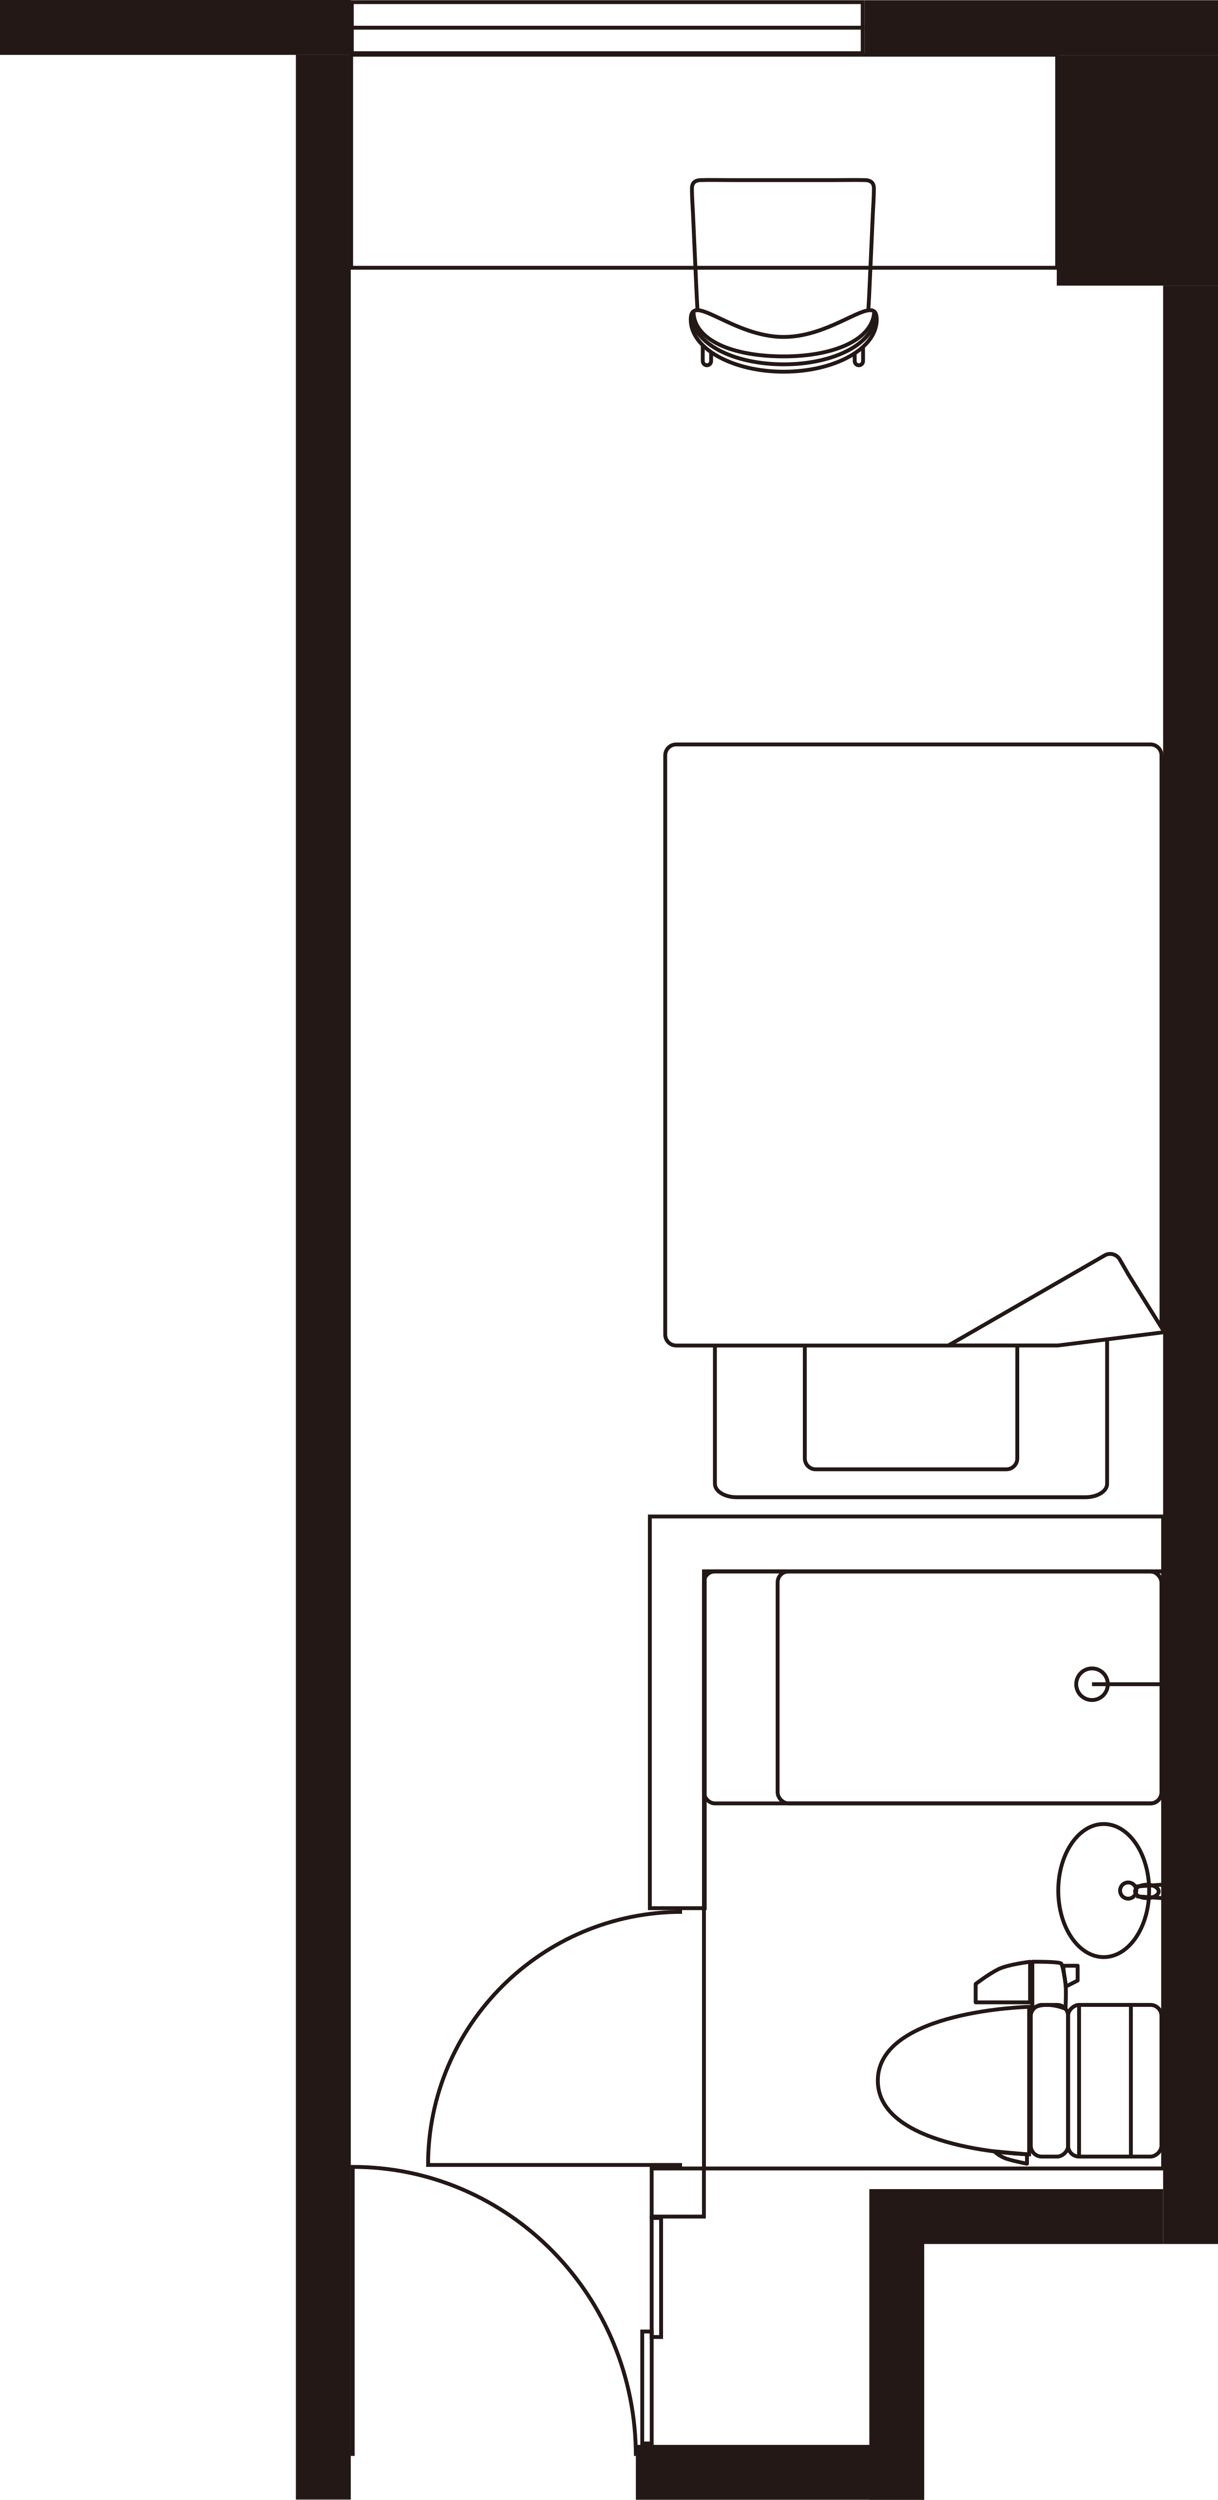 <?xml version="1.0" encoding="UTF-8"?><svg id="_レイヤー_2" xmlns="http://www.w3.org/2000/svg" viewBox="0 0 314.47 645.36"><defs><style>.cls-1{stroke-linecap:round;stroke-linejoin:round;}.cls-1,.cls-2{fill:none;stroke:#231815;}.cls-2{stroke-miterlimit:10;}.cls-3{fill:#231815;stroke-width:0px;}</style></defs><g id="_14_スーペリアシングル"><rect class="cls-3" x="164.17" y="631.19" width="74.44" height="14.17"/><rect class="cls-3" x="238.61" y="565.16" width="61.69" height="14.17"/><rect class="cls-2" x="168.25" y="559.83" width="13.49" height="12.42"/><polygon class="cls-2" points="300.3 391.51 181.95 391.51 181.95 391.51 167.78 391.51 167.78 391.51 167.78 391.51 167.78 405.69 167.78 405.69 167.78 492.63 181.95 492.63 181.95 405.69 300.3 405.69 300.3 391.51"/><rect class="cls-3" x="191.43" y="598.18" width="80.21" height="14.17" transform="translate(-373.73 836.8) rotate(-90)"/><rect class="cls-3" x="-232.12" y="322.63" width="631.19" height="14.17" transform="translate(-246.24 413.19) rotate(-90)"/><rect class="cls-3" x="54.59" y="319.45" width="505.6" height="14.17" transform="translate(-19.15 633.92) rotate(-90)"/><path class="cls-2" d="M164.17,634.04c0-41.21-32.73-74.62-73.11-74.62v74.62"/><path class="cls-2" d="M176.1,493.58c-36.22,0-65.58,29.25-65.58,65.34h65.58"/><rect class="cls-2" x="90.66" y="14.13" width="182.28" height="55"/><path class="cls-2" d="M224.19,80.08c.07-1.55.14-2.13.21-3.68l.47-10.37.48-10.72c.1-2.19.27-4.4.28-6.6,0-.5-.08-1.03-.37-1.43-.41-.56-1.16-.76-1.84-.78-2.65-.07-5.33,0-7.98,0h-13.3c-3.42,0-9.88,0-13.3,0-2.66,0-5.33-.08-7.98,0-.69.02-1.43.21-1.84.78-.29.4-.38.93-.37,1.43,0,2.19.18,4.4.28,6.6l.48,10.72.47,10.37c.07,1.55.14,2.13.21,3.68"/><path class="cls-2" d="M226.36,82.52c0,7.42-10.75,13.44-24.01,13.44s-24.01-6.02-24.01-13.44,10.75,4.47,24.01,4.47,24.01-11.89,24.01-4.47Z"/><path class="cls-2" d="M226.14,81.06c0,7.42-10.53,13-23.79,13s-23.79-5.57-23.79-13"/><path class="cls-2" d="M225.72,80.08c0,7.42-10.11,11.93-23.37,11.93s-23.3-4.21-23.3-11.64"/><path class="cls-2" d="M183.6,90.85v2.37c0,.59-.49,1.08-1.08,1.08h0c-.59,0-1.08-.49-1.08-1.08v-3.92"/><path class="cls-2" d="M222.83,89.72v3.5c0,.59-.49,1.08-1.08,1.08h0c-.59,0-1.08-.49-1.08-1.08v-2.08"/><path class="cls-2" d="M299.88,339.83v-144.81c0-1.56-1.28-2.83-2.83-2.83h-122.47c-1.56,0-2.83,1.28-2.83,2.83v149.52c0,1.56,1.28,2.83,2.83,2.83h70.26l2.21-1.27,38.17-22c1.35-.78,3.09-.31,3.87,1.04l1.08,1.87,1.27,2.21,8.44,13.5v-2.88Z"/><polyline class="cls-2" points="244.84 347.36 273.12 347.36 300.3 343.96"/><path class="cls-2" d="M262.65,347.36v29.14c0,1.57-1.27,2.83-2.83,2.83h-49.2c-1.57,0-2.83-1.27-2.83-2.83v-29.14"/><path class="cls-2" d="M285.84,345.66v37.41c0,1.92-2.52,3.47-5.63,3.47h-90c-3.11,0-5.63-1.55-5.63-3.47v-35.71"/><rect class="cls-3" x="223.22" y=".06" width="91.25" height="14.17"/><rect class="cls-3" x="0" y="0" width="90.56" height="14.17"/><path class="cls-3" d="M91.33,1.06h130.9s0,12.17,0,12.17H91.33V1.06M90.33.06v14.17h132.9s0-14.17,0-14.17H90.33Z"/><line class="cls-2" x1="90.33" y1="7.15" x2="223.22" y2="7.15"/><rect class="cls-3" x="272.84" y="14.23" width="41.63" height="59.51"/><rect class="cls-2" x="168.25" y="572.61" width="2.44" height="30.73"/><rect class="cls-2" x="165.82" y="601.92" width="2.44" height="28.91"/><rect class="cls-2" x="181.75" y="405.69" width="118.13" height="59.89" rx="2.83" ry="2.83"/><rect class="cls-2" x="200.77" y="405.69" width="99.11" height="59.89" rx="2.83" ry="2.83"/><circle class="cls-2" cx="281.94" cy="434.81" r="4.08"/><line class="cls-2" x1="299.88" y1="434.81" x2="281.94" y2="434.81"/><rect class="cls-2" x="181.75" y="405.69" width="118.55" height="154.14"/><circle class="cls-2" cx="291.28" cy="488.08" r="2.09"/><ellipse class="cls-2" cx="296.11" cy="488.3" rx="3.04" ry="1.73"/><line class="cls-2" x1="299.99" y1="490.03" x2="293.37" y2="489.57"/><line class="cls-2" x1="299.99" y1="486.57" x2="293.37" y2="487.02"/><ellipse class="cls-2" cx="284.96" cy="488.08" rx="11.73" ry="17.18"/><rect class="cls-2" x="268.24" y="525.12" width="39.16" height="24.11" rx="2.83" ry="2.83" transform="translate(-249.36 825) rotate(-90)"/><line class="cls-2" x1="278.6" y1="556.76" x2="278.6" y2="517.6"/><line class="cls-2" x1="291.98" y1="556.76" x2="291.98" y2="517.6"/><path class="cls-2" d="M265.71,518.1v38.08s-39.07-.91-39.07-19.04,39.07-19.04,39.07-19.04Z"/><path class="cls-1" d="M265.96,516.94h-14.06v-4.74s3.37-2.58,5.87-3.82,8.18-1.91,8.18-1.91v10.48Z"/><rect class="cls-1" x="251.37" y="532.36" width="39.16" height="9.64" rx="2.83" ry="2.83" transform="translate(-266.23 808.13) rotate(-90)"/><path class="cls-1" d="M275.09,518.62s.24-4.6,0-6.59-.74-4.49-1.07-5.07-7.48-.5-7.48-.5v12.16s1.09-1.02,3.74-1.02,4.81,1.02,4.81,1.02Z"/><path class="cls-1" d="M265.15,556.18v2.41s-2.92-.53-5.1-1.21c-2-.62-3.31-1.96-3.31-1.96l4.65.42,3.76.34Z"/><path class="cls-1" d="M274.52,507.49h3.71v3.82l-3.04,1.55s-.2-1.74-.38-2.69-.3-2.69-.3-2.69Z"/></g></svg>